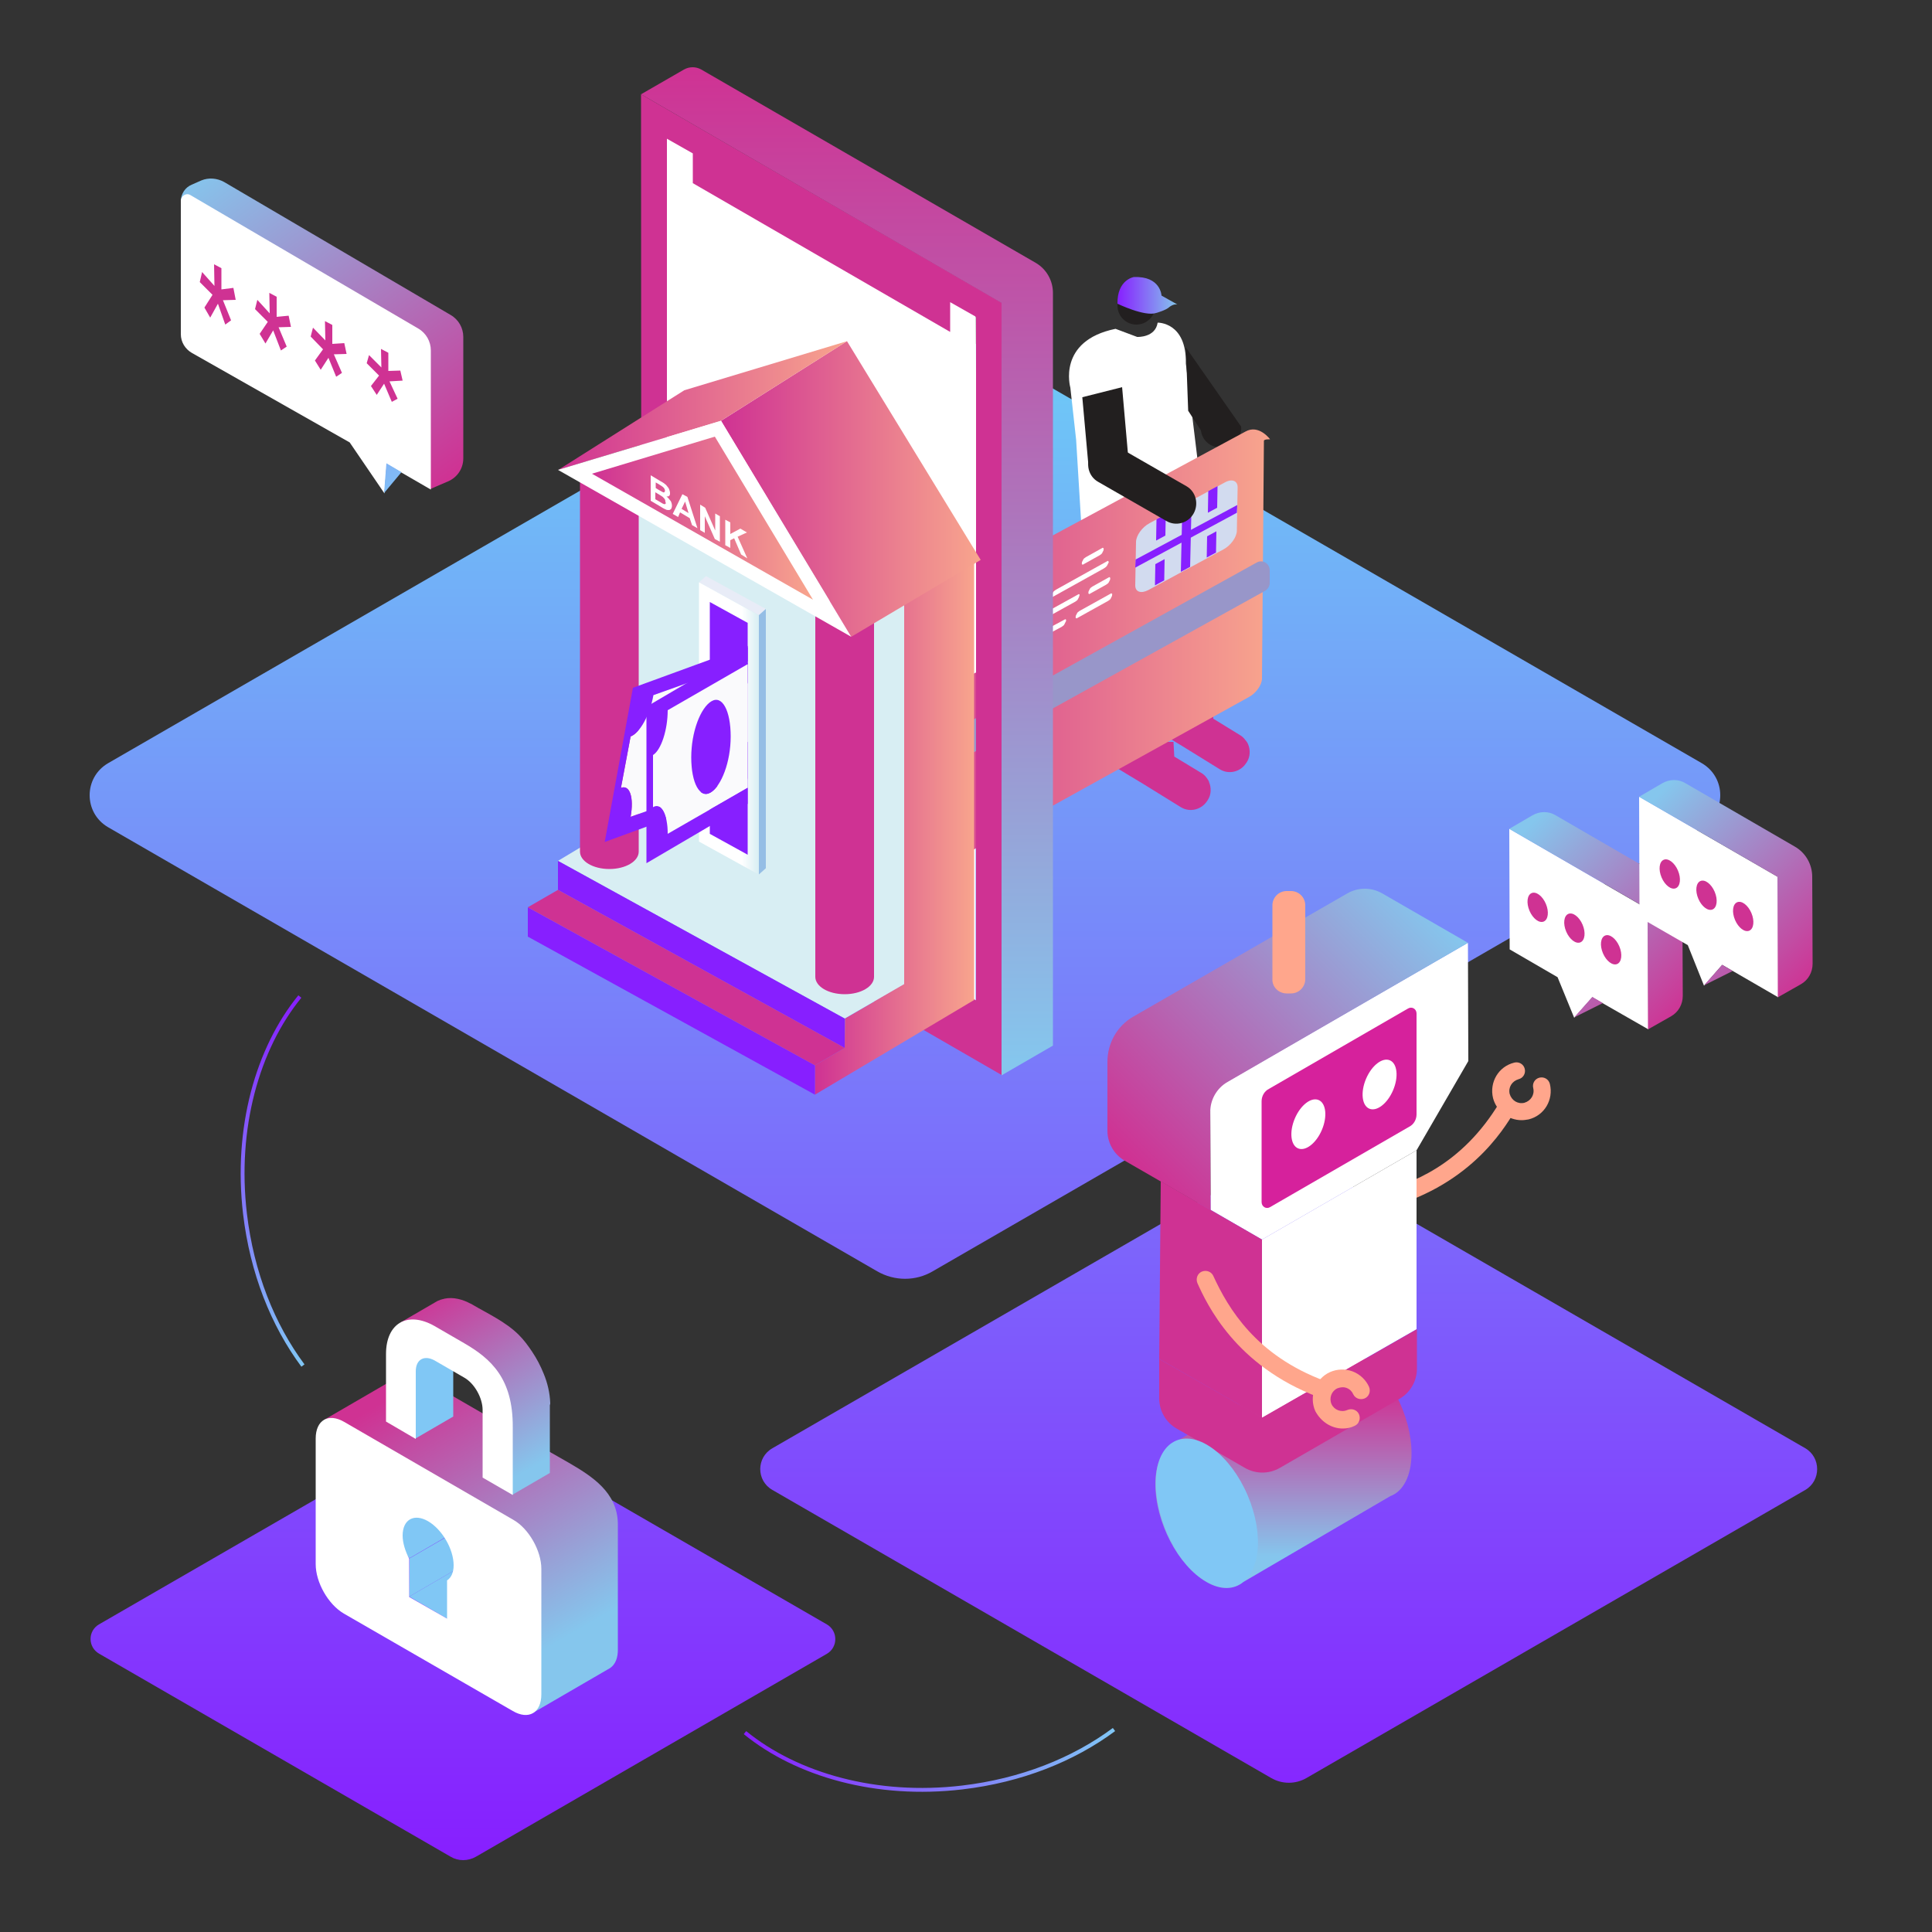 <?xml version="1.0" encoding="utf-8"?>
<!-- Generator: Adobe Illustrator 26.0.3, SVG Export Plug-In . SVG Version: 6.00 Build 0)  -->
<svg version="1.1" id="Layer_1" xmlns="http://www.w3.org/2000/svg" xmlns:xlink="http://www.w3.org/1999/xlink" x="0px" y="0px"
	 viewBox="0 0 500 500" style="enable-background:new 0 0 500 500;" xml:space="preserve">
<rect x="0" y="0" width="500" height="500" fill="#333333" stroke="none"/>
<style type="text/css">
	.st0{fill:url(#SVGID_1_);}
	.st1{fill:#FFFFFF;}
	.st2{fill:#CF3293;}
	.st3{fill:#221F1F;}
	.st4{fill:url(#SVGID_00000109017303611238358400000005693577437009487250_);}
	.st5{fill:#6F54A3;}
	.st6{fill:#85C6ED;}
	.st7{fill:url(#SVGID_00000036250255971410161760000011520246250809113737_);}
	.st8{clip-path:url(#SVGID_00000095336328926464222750000011862512385587344013_);}
	.st9{clip-path:url(#SVGID_00000044169867180136902960000017590648511773347481_);}
	.st10{fill:#D2DBEF;}
	.st11{fill:#871FFF;}
	.st12{fill:#9896C9;}
	.st13{fill:url(#SVGID_00000154393713748087637960000009742666002290027393_);}
	.st14{fill:url(#SVGID_00000164496571492815469080000000219526927055965352_);}
	.st15{fill:#D8EEF3;}
	.st16{clip-path:url(#SVGID_00000043457616003879419280000007688775331510860222_);}
	.st17{clip-path:url(#SVGID_00000067224535480465950380000011977579373632070570_);}
	.st18{clip-path:url(#SVGID_00000167365002181922986800000004126738590044495780_);}
	.st19{fill-rule:evenodd;clip-rule:evenodd;fill:#E8ECF7;}
	.st20{fill-rule:evenodd;clip-rule:evenodd;fill:#95BEE5;}
	.st21{fill-rule:evenodd;clip-rule:evenodd;fill:url(#SVGID_00000127747236321532711690000006317489354485496740_);}
	.st22{fill-rule:evenodd;clip-rule:evenodd;fill:#871FFF;}
	.st23{clip-path:url(#SVGID_00000096026613132148463270000001426730210684685215_);}
	.st24{fill:#FAFAFC;}
	.st25{clip-path:url(#SVGID_00000018946516556945755960000004500253804885547683_);}
	.st26{fill:url(#SVGID_00000059279231906070077170000001664787706437190799_);}
	.st27{fill:url(#SVGID_00000134964174606837198000000015668202800969962931_);}
	.st28{fill:url(#SVGID_00000101802700030238800300000014694952516880106123_);}
	.st29{fill:#D6219C;}
	.st30{fill:url(#SVGID_00000103971632337648562020000000700917951179825042_);}
	.st31{fill:#FFA68C;}
	.st32{fill:#80C7F5;}
	.st33{fill:url(#SVGID_00000056422810293140210320000004248712066448870318_);}
	.st34{fill:url(#SVGID_00000150069189516773305340000012615256124242314676_);}
	.st35{fill:url(#SVGID_00000119815030906713817700000015927965679284110265_);}
	.st36{fill:url(#SVGID_00000109747256658266840540000010678101170390695055_);}
	.st37{fill:url(#SVGID_00000121265940370668331830000001156422309925090696_);}
	.st38{fill:url(#SVGID_00000129925727561829805960000004123214047038072221_);}
	.st39{fill:url(#SVGID_00000043447920453032197430000005395621391307553944_);}
	.st40{fill:none;stroke:url(#SVGID_00000086687277145590400620000005601852185550097543_);stroke-miterlimit:10;}
	.st41{fill:none;stroke:url(#SVGID_00000107548605734974880520000003518646589938323079_);stroke-miterlimit:10;}
</style>
<linearGradient id="SVGID_1_" gradientUnits="userSpaceOnUse" x1="246.738" y1="19.6" x2="246.738" y2="420.35" gradientTransform="matrix(1 0 0 -1 0 501)">
	<stop  offset="8.011200e-04" style="stop-color:#871FFF"/>
	<stop  offset="1" style="stop-color:#6DCFF6"/>
</linearGradient>
<path class="st0" d="M28,197.5L227,82.6c4.4-2.6,9.9-2.6,14.4,0l199,114.9c6.4,3.7,6.4,12.9,0,16.6L241.4,329
	c-4.4,2.6-9.9,2.6-14.4,0L28,214.1C21.6,210.4,21.6,201.2,28,197.5z M199.9,385.6l129,74.5c2.9,1.7,6.4,1.7,9.3,0l129-74.5
	c4.1-2.4,4.1-8.4,0-10.8l-129-74.5c-2.9-1.7-6.4-1.7-9.3,0l-129,74.5C195.7,377.2,195.7,383.2,199.9,385.6z M25.7,428l90.9,52.5
	c2,1.2,4.5,1.2,6.6,0L214,428c2.9-1.7,2.9-5.9,0-7.6l-90.9-52.5c-2-1.2-4.5-1.2-6.6,0l-90.9,52.5C22.7,422.1,22.7,426.3,25.7,428z"
	/>
<polygon class="st1" points="252.5,259 252.5,82.1 245.9,78.3 245.9,85.9 179.2,47.5 179.2,39.8 172.6,36 172.6,212.8 "/>
<path class="st2" d="M312.2,201.2c-0.3-0.4-0.7-0.8-1.2-1.1l-7.1-4.3l-0.2-3.8h-15.3l0.7,6.8l6.8,4.1l9.7,6c2.3,1.4,5.3,0.7,6.8-1.6
	l0.2-0.3c0.9-1.4,0.9-3.2,0.3-4.6C312.9,202.1,312.2,201.2,312.2,201.2z"/>
<path class="st2" d="M322.2,191.4c-0.3-0.4-0.7-0.8-1.2-1.1l-7-4.3l-0.2-3.8h-15.3l0.7,6.8l6.8,4.1l9.7,6c2.3,1.4,5.3,0.7,6.8-1.6
	l0.2-0.3c0.9-1.4,0.9-3.2,0.3-4.6C322.9,192.2,322.2,191.4,322.2,191.4z"/>
<path class="st1" d="M299.6,83.5c0,0,7.5-0.2,7.3,10.6l4.4,36.2l-7.8,6.4l-4.7,3.3l-9.1,0.2l-9.8-3.4l-1.4-23l-1.5-13.5
	c0,0-3.5-12.1,11.7-15.2l5.6,2.1C294.4,87.2,299,87.4,299.6,83.5z"/>
<circle class="st3" cx="294.1" cy="79.1" r="4.9"/>
<path class="st3" d="M290.4,100.2l-10.3,2.6l1.5,16.7c0.3,2.9,2.6,5,5.2,4.7l0.9-0.1c2.6-0.3,4.6-2.9,4.3-5.7L290.4,100.2z"/>
<linearGradient id="SVGID_00000094575797331671848260000000949565542980427692_" gradientUnits="userSpaceOnUse" x1="423.594" y1="424.564" x2="439.028" y2="424.564" gradientTransform="matrix(1 0 0 -1 -134.413 501)">
	<stop  offset="8.011200e-04" style="stop-color:#871FFF"/>
	<stop  offset="0.997" style="stop-color:#84C5EC"/>
</linearGradient>
<path style="fill:url(#SVGID_00000094575797331671848260000000949565542980427692_);" d="M289.2,78.6c0,0,7,3.4,10,2.4
	c0,0,2.6-0.7,3.5-1.6c0,0,1-0.8,2-0.6l-4.1-2.3c0,0-0.2-5.1-7.2-4.8C293.4,71.7,289.1,72.4,289.2,78.6z"/>
<path class="st3" d="M306.9,89.9l0.6,16.4l3.3,5.1c0.3,2.6,2.6,4.6,5.2,4.3l0.9-0.1c2.6-0.3,4.6-2.6,4.3-5.2L306.9,89.9z"/>
<path class="st5" d="M323.9,119.4"/>
<path class="st6" d="M298.2,148.8"/>
<g>
	
		<linearGradient id="SVGID_00000026844736013878334550000005209784526721555104_" gradientUnits="userSpaceOnUse" x1="230.1" y1="330.63" x2="328.7" y2="330.63" gradientTransform="matrix(1 0 0 -1 0 501)">
		<stop  offset="0" style="stop-color:#CF3293"/>
		<stop  offset="1" style="stop-color:#F8A58D"/>
	</linearGradient>
	<path style="fill:url(#SVGID_00000026844736013878334550000005209784526721555104_);" d="M322.3,111.7L234,159.3
		c-1.9,1-3.4,3.2-3.4,4.8l-0.5,61.5c0,1.6,4.3,4,4.3,4l88.8-49.2c1.9-1,3.4-3.2,3.4-4.8l0.5-61.5c0-0.5,1.6-0.4,1.6-0.4
		S325.8,109.7,322.3,111.7z"/>
	<g>
		<g>
			<g>
				<defs>
					<path id="SVGID_00000130647344108037902630000004420338961783933584_" d="M325.7,113.3l-91.2,49.5c-0.8,0.5-1.4,1.3-1.4,2.3
						v61.3c0,2,2.1,3.2,3.8,2.3l91.2-49.5c0.8-0.5,1.4-1.3,1.4-2.3v-61.3C329.5,113.6,327.4,112.3,325.7,113.3z"/>
				</defs>
				<clipPath id="SVGID_00000044868655239499685990000003890911436123133073_">
					<use xlink:href="#SVGID_00000130647344108037902630000004420338961783933584_"  style="overflow:visible;"/>
				</clipPath>
				<g style="clip-path:url(#SVGID_00000044868655239499685990000003890911436123133073_);">
					<g>
						<g>
							<defs>
								<rect id="SVGID_00000098926992599600676710000000674389907385030579_" x="228.2" y="108" width="106.4" height="126"/>
							</defs>
							<clipPath id="SVGID_00000078003716346569790990000008424780318843370373_">
								<use xlink:href="#SVGID_00000098926992599600676710000000674389907385030579_"  style="overflow:visible;"/>
							</clipPath>
							<g style="clip-path:url(#SVGID_00000078003716346569790990000008424780318843370373_);">
								<g>
									<defs>
										<rect id="SVGID_00000164483738776302648480000006423039614318538634_" x="228.2" y="108" width="106.4" height="126"/>
									</defs>
									<clipPath id="SVGID_00000079443817987341318370000015770902566360243098_">
										<use xlink:href="#SVGID_00000164483738776302648480000006423039614318538634_"  style="overflow:visible;"/>
									</clipPath>
								</g>
							</g>
						</g>
					</g>
				</g>
			</g>
		</g>
	</g>
	<g>
		<path class="st10" d="M316.9,124.9l-19.4,10.5c-1.9,1-3.5,3.2-3.5,4.9l-0.2,11.2c0,1.7,1.5,2.2,3.4,1.2l19.4-10.5
			c1.9-1,3.5-3.2,3.5-4.9l0.2-11.2C320.3,124.4,318.8,123.8,316.9,124.9z"/>
		<polygon class="st11" points="293.8,146.9 320.1,132.7 320.2,130.7 293.9,144.8 		"/>
		<polygon class="st11" points="305.6,148 308,146.7 308.4,129.5 306,130.8 		"/>
		<g>
			<polygon class="st11" points="312.3,144.3 314.7,143 314.8,137.5 312.4,138.8 			"/>
			<polygon class="st11" points="298.9,151.5 301.3,150.2 301.4,144.7 299,146 			"/>
		</g>
		<g>
			<polygon class="st11" points="312.6,132.7 315,131.4 315.1,125.8 312.7,127.1 			"/>
			<polygon class="st11" points="299.2,139.9 301.6,138.6 301.7,133.1 299.3,134.4 			"/>
		</g>
	</g>
	<path class="st1" d="M287.7,153.6c-0.1,0-0.1-0.1-0.2,0l-8.1,4.5c-0.3,0.2-0.6,0.4-0.7,0.7c-0.1,0.2-0.2,0.4-0.3,0.6v0.2
		c-0.1,0.2,0,0.3,0.1,0.4c0.1,0,0.1,0.1,0.2,0l8.1-4.5c0.3-0.2,0.6-0.4,0.7-0.7c0.1-0.2,0.2-0.4,0.3-0.6V154
		C287.9,153.8,287.8,153.6,287.7,153.6z"/>
	<path class="st1" d="M258.9,165.1c-0.1,0-0.1-0.1-0.2,0l-8.1,4.5c-0.3,0.2-0.6,0.4-0.7,0.7c-0.1,0.2-0.2,0.4-0.3,0.6v0.2
		c-0.1,0.2,0,0.3,0.1,0.4c0.1,0,0.1,0.1,0.2,0l8.1-4.5c0.3-0.2,0.6-0.4,0.7-0.7c0.1-0.2,0.2-0.4,0.3-0.6v-0.2
		C259.1,165.3,259,165.1,258.9,165.1z"/>
	<path class="st1" d="M287.2,149.4c-0.1,0-0.1-0.1-0.2,0l-4.3,2.4c-0.3,0.2-0.6,0.4-0.7,0.7c-0.1,0.2-0.2,0.4-0.3,0.6v0.2
		c-0.1,0.2,0,0.3,0.1,0.4c0.1,0,0.1,0.1,0.2,0l4.3-2.4c0.3-0.2,0.6-0.4,0.7-0.7c0.1-0.2,0.2-0.4,0.3-0.6v-0.2
		C287.4,149.6,287.3,149.5,287.2,149.4z"/>
	<path class="st1" d="M253.5,163.8c-0.1,0-0.1-0.1-0.2,0l-4.3,2.4c-0.3,0.2-0.6,0.4-0.7,0.7c-0.1,0.2-0.2,0.4-0.3,0.6l-0.1,0.2
		c-0.1,0.2,0,0.3,0.1,0.4c0.1,0,0.1,0.1,0.2,0l4.3-2.4c0.3-0.2,0.6-0.4,0.7-0.7c0.1-0.2,0.2-0.4,0.3-0.6v-0.2
		C253.7,164,253.6,163.8,253.5,163.8z"/>
	<path class="st1" d="M285.5,141.8c-0.1,0-0.1-0.1-0.2,0l-4.3,2.4c-0.3,0.2-0.6,0.4-0.7,0.7c-0.1,0.2-0.2,0.4-0.3,0.6v0.2
		c-0.1,0.2,0,0.3,0.1,0.4c0.1,0,0.1,0.1,0.2,0l4.3-2.4c0.3-0.2,0.6-0.4,0.7-0.7c0.1-0.2,0.2-0.4,0.3-0.6v-0.2
		C285.7,142,285.6,141.9,285.5,141.8z"/>
	<path class="st1" d="M258.5,160.9c-0.1,0-0.1-0.1-0.2,0l-2.5,1.4c-0.3,0.2-0.6,0.4-0.7,0.7c-0.1,0.2-0.2,0.4-0.3,0.6v0.2
		c-0.1,0.2,0,0.3,0.1,0.4c0.1,0,0.1,0.1,0.2,0l2.5-1.4c0.3-0.2,0.6-0.4,0.7-0.7c0.1-0.2,0.2-0.4,0.3-0.6v-0.2
		C258.7,161.1,258.6,161,258.5,160.9z"/>
	<path class="st1" d="M270.4,154.4c-0.1,0-0.1-0.1-0.2,0l-9,4.9c-0.3,0.2-0.6,0.4-0.7,0.7c-0.1,0.2-0.2,0.4-0.3,0.6v0.2
		c-0.1,0.2,0,0.3,0.1,0.4c0.1,0,0.1,0.1,0.2,0l9-4.9c0.3-0.2,0.6-0.4,0.7-0.7c0.1-0.2,0.2-0.4,0.3-0.6v-0.2
		C270.6,154.6,270.5,154.4,270.4,154.4z"/>
	<path class="st1" d="M279.3,153.8c-0.1,0-0.1-0.1-0.2,0l-17.9,9.9c-0.3,0.2-0.6,0.4-0.7,0.7c-0.1,0.2-0.2,0.4-0.3,0.6l-0.1,0.2
		c-0.1,0.2,0,0.3,0.1,0.4c0.1,0,0.1,0.1,0.2,0l17.9-9.9c0.3-0.2,0.6-0.4,0.7-0.7c0.1-0.2,0.2-0.4,0.3-0.6v-0.2
		C279.5,154,279.4,153.9,279.3,153.8z"/>
	<path class="st12" d="M237.4,195.6v3.3c0,1.8,1.9,2.9,3.4,2l86.6-48c0.7-0.4,1.2-1.2,1.2-2v-3.3c0-1.8-1.9-2.9-3.4-2l-86.6,48
		C237.8,194,237.4,194.8,237.4,195.6z"/>
	<path class="st1" d="M286.8,145.2c-0.1,0-0.1-0.1-0.2,0l-13.3,7.4c-0.3,0.2-0.6,0.4-0.8,0.7c-0.1,0.2-0.2,0.4-0.3,0.6l-0.1,0.2
		c-0.1,0.2,0,0.3,0.1,0.4c0.1,0,0.1,0.1,0.2,0l13.3-7.4c0.3-0.2,0.6-0.4,0.8-0.7c0.1-0.2,0.2-0.4,0.3-0.6l0.1-0.2
		C287,145.5,286.9,145.3,286.8,145.2z"/>
	<path class="st1" d="M275.8,160.3c-0.1,0-0.1-0.1-0.2,0l-12.8,6.9c-0.3,0.2-0.6,0.4-0.7,0.7c-0.1,0.2-0.2,0.4-0.3,0.6l-0.1,0.2
		c-0.1,0.2,0,0.3,0.1,0.4c0.1,0,0.1,0.1,0.2,0l12.8-6.9c0.3-0.2,0.6-0.4,0.7-0.7c0.1-0.2,0.2-0.4,0.3-0.6l0.1-0.2
		C275.9,160.5,275.9,160.3,275.8,160.3z"/>
</g>
<path class="st3" d="M301.8,134.8l-17.6-10.1c-2.5-1.4-3.3-4.6-1.9-7.1l0,0c1.4-2.5,4.6-3.3,7.1-1.9l17.6,10.1
	c2.5,1.4,3.3,4.6,1.9,7.1l0,0C307.5,135.4,304.3,136.3,301.8,134.8z"/>
<polygon class="st1" points="252.5,81.6 253.1,173.8 172.5,212.1 172.6,35.5 "/>
<path class="st2" d="M165.9,24.4l0.1,200l93.2,53.8V78.3L165.9,24.4z M172.6,212.8V35.9l6.7,3.8v7.7l66.6,38.5v-7.7l6.7,3.8v176.9
	L172.6,212.8z"/>
<linearGradient id="SVGID_00000026146554793688800730000017412797672820884367_" gradientUnits="userSpaceOnUse" x1="208.736" y1="226.301" x2="208.736" y2="484.308" gradientTransform="matrix(-1 0 0 -1 427.935 501)">
	<stop  offset="0" style="stop-color:#85C6ED"/>
	<stop  offset="1" style="stop-color:#CF3293"/>
</linearGradient>
<path style="fill:url(#SVGID_00000026146554793688800730000017412797672820884367_);" d="M165.9,24.4L177,18c1.4-0.8,3.1-0.8,4.5,0
	L268,68c2.8,1.6,4.5,4.6,4.5,7.8v194.8l-13.3,7.7V78.4L165.9,24.4z"/>
<linearGradient id="SVGID_00000056420966705467602150000004339902280680104356_" gradientUnits="userSpaceOnUse" x1="210.9" y1="286.6" x2="252.163" y2="286.6" gradientTransform="matrix(1 0 0 -1 0 501)">
	<stop  offset="0" style="stop-color:#CF3293"/>
	<stop  offset="1" style="stop-color:#F8A58D"/>
</linearGradient>
<polygon style="fill:url(#SVGID_00000056420966705467602150000004339902280680104356_);" points="234,254.7 218.7,263.6 
	218.6,271.2 210.9,275.7 210.9,283.3 252.1,258.8 252.1,145.5 234,156.4 "/>
<polygon class="st15" points="215.7,131.1 159.7,125 159.7,213.6 144.4,222.8 218.6,263.6 234,254.7 234,156.4 "/>
<g>
	<g>
		<defs>
			<polygon id="SVGID_00000036973249044931456000000003418138154537705391_" points="215.4,131.2 159.4,125 159.4,213.7 
				144.1,222.8 218.3,263.7 233.7,254.7 233.7,156.5 			"/>
		</defs>
		<clipPath id="SVGID_00000105388993987817644950000009304500493825494204_">
			<use xlink:href="#SVGID_00000036973249044931456000000003418138154537705391_"  style="overflow:visible;"/>
		</clipPath>
		<g style="clip-path:url(#SVGID_00000105388993987817644950000009304500493825494204_);">
			<g>
				<g>
					<defs>
						<rect id="SVGID_00000175321323967322480460000006403739256042832564_" x="137.7" y="112.8" width="108.8" height="155.8"/>
					</defs>
					<clipPath id="SVGID_00000017478067347759036530000004165063038812202148_">
						<use xlink:href="#SVGID_00000175321323967322480460000006403739256042832564_"  style="overflow:visible;"/>
					</clipPath>
					<g style="clip-path:url(#SVGID_00000017478067347759036530000004165063038812202148_);">
						<g>
							<g>
								<defs>
									<rect id="SVGID_00000057140835098583529450000002615020687361708424_" x="132.7" y="107.8" width="118.8" height="165.8"/>
								</defs>
								<clipPath id="SVGID_00000077283374734756013590000015180190348237495990_">
									<use xlink:href="#SVGID_00000057140835098583529450000002615020687361708424_"  style="overflow:visible;"/>
								</clipPath>
								<g style="clip-path:url(#SVGID_00000077283374734756013590000015180190348237495990_);">
									<g>
										<defs>
											
												<rect id="SVGID_00000015333393397203615090000013080023506775273634_" x="132.7" y="107.8" width="118.8" height="165.8"/>
										</defs>
										<clipPath id="SVGID_00000112597959316336858130000008875785756528176512_">
											<use xlink:href="#SVGID_00000015333393397203615090000013080023506775273634_"  style="overflow:visible;"/>
										</clipPath>
									</g>
								</g>
							</g>
						</g>
					</g>
				</g>
			</g>
		</g>
	</g>
</g>
<path class="st2" d="M211,252.8c0,2.5,3.4,4.5,7.6,4.5s7.6-2,7.6-4.5v-92.6L211,154V252.8z"/>
<path class="st2" d="M150.1,220.4c0,2.5,3.4,4.5,7.6,4.5c4.2,0,7.6-2,7.6-4.5v-92.6l-15.2-6.2L150.1,220.4L150.1,220.4z"/>
<polygon class="st11" points="144.4,230.3 218.6,271.2 218.6,263.6 144.4,222.8 "/>
<polygon class="st11" points="136.6,242.4 210.9,283.3 210.9,275.7 136.6,234.8 "/>
<polygon class="st2" points="136.6,234.8 210.9,275.7 218.6,271.2 144.4,230.3 "/>
<g>
	<polygon class="st19" points="180.9,150.7 196.4,159.2 198.2,157.6 182.7,149.1 	"/>
	<polygon class="st20" points="196.4,226.3 198.2,224.7 198.2,157.6 196.4,159.2 	"/>
	
		<linearGradient id="SVGID_00000152942633915467241130000003589830690276233118_" gradientUnits="userSpaceOnUse" x1="180.9" y1="312.5" x2="196.35" y2="312.5" gradientTransform="matrix(1 0 0 -1 0 501)">
		<stop  offset="0.719" style="stop-color:#FFFFFF"/>
		<stop  offset="1" style="stop-color:#D8EEF3"/>
	</linearGradient>
	
		<polygon style="fill-rule:evenodd;clip-rule:evenodd;fill:url(#SVGID_00000152942633915467241130000003589830690276233118_);" points="
		180.9,217.8 196.3,226.3 196.3,159.2 180.9,150.7 	"/>
	<polygon class="st22" points="183.7,215.8 193.5,221.2 193.5,161.2 183.7,155.8 	"/>
</g>
<g>
	<g>
		<defs>
			<polygon id="SVGID_00000132052828903313318460000007348114633557204362_" points="161.7,244.4 193.5,221.2 193.5,161.2 
				183.7,155.8 143.2,178.8 143.2,233.5 			"/>
		</defs>
		<clipPath id="SVGID_00000023998459006378598420000005895502697187393417_">
			<use xlink:href="#SVGID_00000132052828903313318460000007348114633557204362_"  style="overflow:visible;"/>
		</clipPath>
		<g style="clip-path:url(#SVGID_00000023998459006378598420000005895502697187393417_);">
			<g>
				<g>
					<path class="st24" d="M193.5,171.2l-24.4,8.7c-0.9,5-3.5,9.8-5.9,10.7l-2.5,13.3c2.3-0.9,3.4,2.5,2.5,7.5l24.4-8.7
						c0.9-5,3.5-9.8,5.9-10.7l2.5-13.3C193.7,179.6,192.6,176.3,193.5,171.2z M183.9,189.5c-1.2,6.6-4.7,12.2-7.7,13.4
						s-4.5-3.2-3.3-9.8s4.7-12.2,7.7-13.4C183.7,178.6,185.1,183,183.9,189.5z"/>
				</g>
				<path class="st15" d="M180.6,179.7c-3,1.2-6.5,6.8-7.7,13.4c-1.2,6.6,0.3,11,3.3,9.8s6.5-6.8,7.7-13.4
					C185.1,183,183.7,178.6,180.6,179.7z"/>
			</g>
			<g>
				<path class="st11" d="M156.5,217.9l36.4-13.3l7.3-39.9L163.8,178L156.5,217.9z M169.1,179.9l24.4-8.7c-0.9,5,0.2,8.4,2.5,7.5
					l-2.5,13.3c-2.3,0.9-4.9,5.7-5.9,10.7l-24.4,8.7c0.9-5-0.2-8.4-2.5-7.5l2.5-13.3C165.6,189.7,168.2,185,169.1,179.9z"/>
			</g>
		</g>
	</g>
	<g>
		<defs>
			<polygon id="SVGID_00000003809021003403250310000011602399247389076407_" points="161.7,244.4 193.5,221.2 193.5,161.2 
				183.7,155.8 143.2,178.8 143.2,233.5 			"/>
		</defs>
		<clipPath id="SVGID_00000026148082052129562120000000410447952379676063_">
			<use xlink:href="#SVGID_00000003809021003403250310000011602399247389076407_"  style="overflow:visible;"/>
		</clipPath>
		<g style="clip-path:url(#SVGID_00000026148082052129562120000000410447952379676063_);">
			<g>
				<g>
					<path class="st24" d="M195.2,170.9l-22.4,12.9c0,5.1-1.7,10.3-3.8,11.6v13.5c2.1-1.3,3.8,1.8,3.8,6.9l22.4-12.9
						c0-5.1,1.7-10.3,3.8-11.6v-13.5C196.9,179.1,195.2,176,195.2,170.9z M183.9,205.1c-2.8,1.7-5-2.4-5-9.1
						c0-6.7,2.4-12.9,5.2-14.5c2.8-1.7,5,2.4,5,9.1C189.1,197.3,186.7,203.5,183.9,205.1z"/>
				</g>
				<path class="st11" d="M184.1,181.5c-2.8,1.7-5.2,7.9-5.2,14.5c0,6.7,2.2,10.7,5,9.1c2.8-1.7,5.2-7.9,5.2-14.5
					C189.1,183.9,186.9,179.8,184.1,181.5z"/>
			</g>
			<g>
				<path class="st11" d="M167.3,223.4l33.4-19.6v-40.5l-33.4,19.6L167.3,223.4L167.3,223.4z M169,195.4c2.1-1.3,3.8-6.5,3.8-11.6
					l22.4-12.9c0,5.1,1.7,8.2,3.8,6.9v13.5c-2.1,1.3-3.8,6.5-3.8,11.6l-22.4,12.9c0-5.1-1.7-8.2-3.8-6.9V195.4z"/>
			</g>
		</g>
	</g>
</g>
<linearGradient id="SVGID_00000130605940060726906690000015977265363243812261_" gradientUnits="userSpaceOnUse" x1="186.6" y1="374.45" x2="253.8" y2="374.45" gradientTransform="matrix(1 0 0 -1 0 501)">
	<stop  offset="0" style="stop-color:#CF3293"/>
	<stop  offset="1" style="stop-color:#F8A58D"/>
</linearGradient>
<polygon style="fill:url(#SVGID_00000130605940060726906690000015977265363243812261_);" points="186.6,108.9 220.3,164.8 
	253.8,144.9 219.2,88.3 "/>
<linearGradient id="SVGID_00000085940066900829100360000012473006088782489508_" gradientUnits="userSpaceOnUse" x1="144.5" y1="396.05" x2="219.2" y2="396.05" gradientTransform="matrix(1 0 0 -1 0 501)">
	<stop  offset="0" style="stop-color:#CF3293"/>
	<stop  offset="1" style="stop-color:#F8A58D"/>
</linearGradient>
<polygon style="fill:url(#SVGID_00000085940066900829100360000012473006088782489508_);" points="144.5,121.6 186.6,108.9 
	219.2,88.3 177.1,101 "/>
<polygon class="st1" points="144.4,121.6 220.3,164.8 186.6,108.9 "/>
<linearGradient id="SVGID_00000094581835404791705630000015512661808921186948_" gradientUnits="userSpaceOnUse" x1="153.2" y1="366.9" x2="210.4" y2="366.9" gradientTransform="matrix(1 0 0 -1 0 501)">
	<stop  offset="0" style="stop-color:#CF3293"/>
	<stop  offset="1" style="stop-color:#F8A58D"/>
</linearGradient>
<polygon style="fill:url(#SVGID_00000094581835404791705630000015512661808921186948_);" points="153.2,122.6 185,113 210.4,155.2 
	"/>
<g>
	<g>
		<path class="st1" d="M172.5,128.5c0.3,0,0.5,0,0.7-0.2s0.2-0.4,0.2-0.7c0-0.3-0.1-0.6-0.2-0.9c-0.1-0.3-0.3-0.6-0.5-0.8
			c-0.2-0.3-0.4-0.5-0.7-0.7c-0.2-0.2-0.6-0.4-1.1-0.7l-2.5-1.5v6.6l2.2,1.3c0.8,0.5,1.3,0.8,1.6,0.9c0.3,0.2,0.6,0.2,0.9,0.2
			c0.2,0,0.4-0.1,0.6-0.3c0.1-0.2,0.2-0.5,0.2-0.8c0-0.4-0.1-0.8-0.3-1.2C173.2,129.2,172.9,128.8,172.5,128.5z M169.6,124.8
			l0.7,0.4c0.6,0.4,1,0.6,1.1,0.7c0.2,0.2,0.4,0.3,0.5,0.5s0.2,0.4,0.2,0.6s-0.1,0.3-0.2,0.4c-0.1,0.1-0.3,0-0.5-0.1
			c-0.1-0.1-0.4-0.2-0.9-0.5l-0.8-0.5v-1.5H169.6z M172.2,130.4c-0.1,0.1-0.3,0.1-0.5,0c-0.1,0-0.4-0.2-0.9-0.5l-1.2-0.7v-1.8l1,0.6
			c0.6,0.4,1,0.6,1.1,0.8c0.2,0.2,0.3,0.3,0.4,0.5c0.1,0.2,0.1,0.4,0.1,0.6C172.4,130.2,172.3,130.3,172.2,130.4z"/>
	</g>
	<g>
		<path class="st1" d="M176.6,127.9l-2.5,5.1l1.4,0.8l0.5-1.2l2.5,1.5l0.6,1.8l1.4,0.8l-2.6-8.1L176.6,127.9z M176.4,131.7l0.9-1.9
			l0.9,3L176.4,131.7z"/>
	</g>
	<polygon class="st1" points="185.1,137.3 182.5,131.4 181.2,130.6 181.2,137.2 182.4,137.9 182.4,133.6 185,139.5 186.3,140.2 
		186.3,133.6 185.1,132.9 	"/>
	<polygon class="st1" points="193.3,137.8 191.6,136.8 189,138.2 189,135.2 187.7,134.5 187.7,141.1 189,141.8 189,139.8 190,139.3 
		191.8,143.5 193.4,144.5 190.9,138.9 	"/>
</g>
<g>
	<g>
		<g>
			<polygon class="st1" points="379.9,244 380,274.6 366.6,297.7 326.6,320.8 313.3,313.1 313.2,282.5 			"/>
			<path class="st29" d="M366.6,262.3v26.1c0,1.3-0.7,2.6-1.9,3.2l-36,20.8c-1,0.6-2.2-0.1-2.2-1.3V285c0-1.3,0.7-2.6,1.9-3.2
				l36-20.8C365.4,260.4,366.6,261.1,366.6,262.3z"/>
			
				<ellipse transform="matrix(0.392 -0.92 0.92 0.392 -40.931 499.058)" class="st1" cx="356.9" cy="280.5" rx="6.8" ry="3.8"/>
			
				<ellipse transform="matrix(0.392 -0.92 0.92 0.392 -61.628 488.369)" class="st1" cx="338.5" cy="290.8" rx="6.8" ry="3.8"/>
			
				<linearGradient id="SVGID_00000108289880090315323450000004877530626026450832_" gradientUnits="userSpaceOnUse" x1="-325.651" y1="98.295" x2="-325.651" y2="140.417" gradientTransform="matrix(-1 0 0 -1 6.499 501)">
				<stop  offset="0" style="stop-color:#85C6ED"/>
				<stop  offset="1" style="stop-color:#CF3293"/>
			</linearGradient>
			<path style="fill:url(#SVGID_00000108289880090315323450000004877530626026450832_);" d="M304.5,373c-3.8,2.2,38-22.2,38-22.2
				c2.4-2,5.8-2.2,9.6,0c7.3,4.2,13.2,15.5,13.2,25.3c0,5.9-2.2,9.9-5.5,11.1l-38,22.2c-2.4,2-5.8,2.2-9.6,0
				c-7.3-4.2-13.2-15.5-13.2-25.3C299,378.2,301.2,374.3,304.5,373z"/>
			<path class="st31" d="M356.7,313.2c0.2,0,0.4,0,0.5-0.1c22.9-5.7,31.8-20.6,34.8-25.5c0.6-1.1,0.3-2.4-0.8-3.1
				c-1.1-0.6-2.4-0.3-3.1,0.8c-9.8,16.3-23,21.2-32,23.4c-1.2,0.3-1.9,1.5-1.6,2.7C354.8,312.5,355.7,313.2,356.7,313.2z"/>
			<path class="st31" d="M393.8,289.9c0.6,0,1.2-0.1,1.8-0.2c4.1-1,6.5-5.1,5.5-9.2c-0.3-1.2-1.5-1.9-2.7-1.6s-1.9,1.5-1.6,2.7
				c0.4,1.7-0.6,3.3-2.3,3.8c-1.7,0.4-3.3-0.6-3.8-2.3c-0.4-1.7,0.6-3.3,2.3-3.8c1.2-0.3,1.9-1.5,1.6-2.7s-1.5-1.9-2.7-1.6
				c-4.1,1-6.5,5.1-5.5,9.2C387.3,287.6,390.4,289.9,393.8,289.9z"/>
			<polygon class="st1" points="366.6,297.7 366.6,344 326.6,366.9 326.6,320.8 			"/>
			<polygon class="st2" points="300.4,305.7 300,351.7 326.6,366.9 326.6,320.8 			"/>
			<path class="st2" d="M300,351.7v10.2c0,3.2,1.7,6.2,4.5,7.8l17.7,10.2c2.8,1.6,6.2,1.6,9,0l31-17.9c2.8-1.6,4.5-4.6,4.5-7.8V344
				l-40,22.9L300,351.7z"/>
			<path class="st31" d="M342.1,361.8c0.9,0,1.8-0.6,2.1-1.5c0.4-1.2-0.2-2.5-1.3-2.9c-17.8-6.6-25-18.7-28.9-27.2
				c-0.5-1.1-1.8-1.6-3-1.1c-1.1,0.5-1.6,1.8-1.1,3c2.4,5.3,9.8,21.4,31.4,29.5C341.6,361.7,341.9,361.8,342.1,361.8z"/>
			<path class="st31" d="M347.5,369.7c1.1,0,2.1-0.2,3.1-0.7c1.1-0.5,1.6-1.8,1.1-3c-0.5-1.1-1.8-1.6-3-1.1c-1.6,0.7-3.4,0-4.1-1.5
				c-0.7-1.6,0-3.4,1.5-4.1c0.8-0.3,1.6-0.4,2.4-0.1s1.4,0.9,1.7,1.6c0.5,1.1,1.8,1.6,3,1.1c1.1-0.5,1.6-1.8,1.1-3
				c-0.8-1.8-2.4-3.3-4.3-4s-4-0.6-5.8,0.2c-3.8,1.7-5.5,6.3-3.8,10.1C341.9,368,344.6,369.7,347.5,369.7z"/>
			
				<ellipse transform="matrix(0.92 -0.392 0.392 0.92 -128.452 153.536)" class="st32" cx="312.2" cy="391.7" rx="11.5" ry="20.3"/>
			
				<linearGradient id="SVGID_00000056411116781191701720000003748339424811525764_" gradientUnits="userSpaceOnUse" x1="-356.654" y1="273.03" x2="-285.22" y2="201.595" gradientTransform="matrix(-1 0 0 -1 6.499 501)">
				<stop  offset="0" style="stop-color:#85C6ED"/>
				<stop  offset="1" style="stop-color:#CF3293"/>
			</linearGradient>
			<path style="fill:url(#SVGID_00000056411116781191701720000003748339424811525764_);" d="M379.9,244l-22.2-12.8
				c-2.8-1.6-6.2-1.6-9,0l-55.4,31.9c-4.2,2.4-6.7,6.9-6.7,11.7v17.8c0,3.2,1.7,6.2,4.5,7.8l22.2,12.8l-0.1-25.4
				c0-3.2,1.7-6.2,4.5-7.8L379.9,244z"/>
			<path class="st31" d="M333,257.1h1.1c2.1,0,3.7-1.7,3.7-3.7v-19.1c0-2.1-1.7-3.7-3.7-3.7H333c-2.1,0-3.7,1.7-3.7,3.7v19.1
				C329.2,255.4,330.9,257.1,333,257.1z"/>
		</g>
	</g>
	<g>
		<g>
			<polygon class="st1" points="390.6,214.5 390.7,245.7 403.1,252.9 407.4,263.4 412.1,258.1 426.6,266.4 426.5,235.3 			"/>
			
				<linearGradient id="SVGID_00000086681546754013626730000009434645077334098321_" gradientUnits="userSpaceOnUse" x1="391.74" y1="283.281" x2="435.735" y2="239.285" gradientTransform="matrix(1 0 0 -1 0 501)">
				<stop  offset="0" style="stop-color:#85C6ED"/>
				<stop  offset="1" style="stop-color:#CF3293"/>
			</linearGradient>
			<path style="fill:url(#SVGID_00000086681546754013626730000009434645077334098321_);" d="M390.6,214.5l6-3.5c1.9-1.1,4.2-1.1,6,0
				l28.3,16.4c2.8,1.6,4.5,4.6,4.5,7.8l0.1,22.5c0,2.2-1.1,4.2-3,5.3l-6,3.4l-0.1-31.2L390.6,214.5z M414.8,259.6l-2.7-1.6l-4.7,5.3
				L414.8,259.6z"/>
		</g>
		<g>
			<polygon class="st1" points="424.2,206.2 424.3,237.4 436.8,244.6 441,255.1 445.7,249.7 460.2,258.1 460.2,227 			"/>
			
				<linearGradient id="SVGID_00000144338767379513481910000000094771442543796389_" gradientUnits="userSpaceOnUse" x1="425.352" y1="291.569" x2="469.347" y2="247.573" gradientTransform="matrix(1 0 0 -1 0 501)">
				<stop  offset="0" style="stop-color:#85C6ED"/>
				<stop  offset="1" style="stop-color:#CF3293"/>
			</linearGradient>
			<path style="fill:url(#SVGID_00000144338767379513481910000000094771442543796389_);" d="M424.2,206.2l6-3.5c1.9-1.1,4.2-1.1,6,0
				l28.3,16.4c2.8,1.6,4.5,4.6,4.5,7.8l0.1,22.5c0,2.2-1.1,4.2-3,5.3l-6,3.4l-0.1-31.2L424.2,206.2z M448.4,251.3l-2.7-1.6L441,255
				L448.4,251.3z"/>
		</g>
		<ellipse transform="matrix(0.92 -0.392 0.392 0.92 -63.022 182.907)" class="st2" cx="416.9" cy="246" rx="2.3" ry="4"/>
		
			<ellipse transform="matrix(0.92 -0.392 0.392 0.92 -61.595 178.727)" class="st2" cx="407.4" cy="240.4" rx="2.3" ry="4"/>
		<ellipse transform="matrix(0.92 -0.392 0.392 0.92 -60.237 174.588)" class="st2" cx="397.9" cy="235" rx="2.3" ry="4"/>
		
			<ellipse transform="matrix(0.92 -0.392 0.392 0.92 -56.932 195.605)" class="st2" cx="451.1" cy="237.4" rx="2.3" ry="4"/>
		
			<ellipse transform="matrix(0.92 -0.392 0.392 0.92 -55.538 191.448)" class="st2" cx="441.6" cy="231.9" rx="2.3" ry="4"/>
		<ellipse transform="matrix(0.92 -0.392 0.392 0.92 -54.147 187.286)" class="st2" cx="432.1" cy="226.4" rx="2.3" ry="4"/>
	</g>
</g>
<g>
	<g>
		
			<linearGradient id="SVGID_00000142862732494550013970000004073035940886925445_" gradientUnits="userSpaceOnUse" x1="59.73" y1="205.725" x2="120.715" y2="288.51" gradientTransform="matrix(1 0 0 1 0 -167.872)">
			<stop  offset="0" style="stop-color:#85C6ED"/>
			<stop  offset="1" style="stop-color:#CF3293"/>
		</linearGradient>
		<path style="fill:url(#SVGID_00000142862732494550013970000004073035940886925445_);" d="M52.1,46.7l-2.5,1.1
			c-1.7,0.7-2.8,2.4-2.8,4.3v2.7l64.7,71.7l4.4-1.9c2.4-1,4-3.3,4-6V87.2c0-2.3-1.2-4.5-3.3-5.7L58,47.1
			C56.2,46.1,54,45.9,52.1,46.7z"/>
		<path class="st1" d="M46.8,52v34.5c0,2,1.1,3.8,2.8,4.8l40.9,23.2l9,13.2l0.6-7.6l11.4,6.6v-36c0-2.3-1.2-4.5-3.3-5.7L49.3,50.5
			C48.2,49.8,46.8,50.7,46.8,52z"/>
		
			<linearGradient id="SVGID_00000176020260824895720570000013291088602619371161_" gradientUnits="userSpaceOnUse" x1="38.282" y1="206.751" x2="106.284" y2="299.062" gradientTransform="matrix(1 0 0 1 0 -167.872)">
			<stop  offset="8.011200e-04" style="stop-color:#871FFF"/>
			<stop  offset="1" style="stop-color:#80C7F5"/>
		</linearGradient>
		<polygon style="fill:url(#SVGID_00000176020260824895720570000013291088602619371161_);" points="103.9,122.2 99.4,127.6 
			100,119.9 		"/>
	</g>
	<g>
		<g>
			<path class="st2" d="M57.7,77.7l2.1,5.2L58.3,84l-1.9-5.4l-2,3.6l-1.5-2.6l2.1-3.3L51.7,73l0.6-2.6l3.2,3.6l-0.1-5.6l1.9,1v5.5
				l3.1-0.4l0.6,3.1L57.7,77.7z"/>
			<path class="st2" d="M72.1,84.7l2.1,5l-1.5,1l-2-5.2l-2,3.4l-1.5-2.5l2.1-3.1L66,80l0.6-2.4l3.2,3.5l-0.1-5.3l1.9,1V82l3.1-0.3
				l0.6,2.9L72.1,84.7z"/>
			<path class="st2" d="M86.4,91.7l2.1,4.8l-1.5,1l-2-4.9l-2,3.1l-1.5-2.4l2.1-2.9l-3.2-3.3l0.6-2.3l3.2,3.3l-0.1-5l1.9,1V89
				l3.1-0.2l0.6,2.8L86.4,91.7z"/>
			<path class="st2" d="M100.8,98.7l2.1,4.5l-1.5,0.8l-2-4.7l-1.9,2.9L96,99.9l2.1-2.7L94.9,94l0.6-2.1l3.2,3.2l-0.1-4.8l1.9,1V96
				l3.1-0.1l0.6,2.6L100.8,98.7z"/>
		</g>
	</g>
</g>
<g>
	<polygon class="st32" points="106,403.3 105.9,413.2 125.7,401.7 125.7,391.9 	"/>
	<polygon class="st32" points="125.7,401.7 105.9,413.2 115.7,418.9 135.5,407.4 	"/>
	<path class="st32" d="M126,381.6l-20.3,11.2c-3.5,2-2.2,7.7,0.2,10.4v0.1c0,0,19.7-11.5,19.8-11.5
		C125.6,391.9,124.4,382.5,126,381.6z"/>
	
		<linearGradient id="SVGID_00000088102794166947472910000017807648471670383804_" gradientUnits="userSpaceOnUse" x1="-183.977" y1="77.732" x2="-145.777" y2="143.897" gradientTransform="matrix(-1 0 0 -1 -36.676 501)">
		<stop  offset="0" style="stop-color:#85C6ED"/>
		<stop  offset="1" style="stop-color:#CF3293"/>
	</linearGradient>
	<path style="fill:url(#SVGID_00000088102794166947472910000017807648471670383804_);" d="M139,409.2c0.4-0.2-54.9-41.9-55.2-41.7
		l19.8-11.5c1.6-0.9,3.8-0.4,5.3,0.5c1.3,0.8,32.3,18.7,38.2,22c6.2,3.6,12.6,7.7,12.8,15.7c0,0.1,0,0.2,0,0.3V427
		c0,1.8-0.5,3.8-2.2,4.8l-19.8,11.5c1.4-0.8,2-26.7,2.1-34.9C139.4,409,139,409.2,139,409.2z"/>
	<path class="st1" d="M132.8,393.3L89.1,368c-4.1-2.4-7.4-0.5-7.4,4.3v32.5c0,4.7,3.2,10.4,7.3,12.8l43.7,25.2
		c4.1,2.4,7.4,0.5,7.4-4.3V406C140.1,401.4,136.9,395.6,132.8,393.3z M115.7,409v9.9l-9.8-5.6v-9.9c-1-1.9-1.7-4.1-1.7-6
		c0-4.2,3-5.8,6.6-3.7c3.6,2.1,6.6,7.2,6.6,11.4C117.4,406.9,116.8,408.3,115.7,409z"/>
</g>
<g>
	<path class="st32" d="M111,349.9c-1.8,1-3.7,1.7-3.8,4c-0.1,1.4,0.3,17.5,0.3,18.4l9.8-5.7v-17.5
		C117.3,348.8,113.4,348.5,111,349.9z"/>
	
		<linearGradient id="SVGID_00000083776309505922955590000016045684866516009860_" gradientUnits="userSpaceOnUse" x1="-21.678" y1="122.166" x2="-48.24" y2="168.173" gradientTransform="matrix(1 0 0 -1 161.165 501)">
		<stop  offset="0" style="stop-color:#85C6ED"/>
		<stop  offset="1" style="stop-color:#CF3293"/>
	</linearGradient>
	<path style="fill:url(#SVGID_00000083776309505922955590000016045684866516009860_);" d="M142.4,363.1c-0.1-2.6-0.7-5.2-1.7-7.6
		c-0.8-2-1.8-3.9-3-5.7c-1-1.5-2.1-3-3.4-4.3c-3.4-3.4-8-5.5-12.1-7.9c-0.1-0.1-0.3-0.2-0.4-0.2c-2-1.1-4.5-1.8-6.8-1.3
		c-0.2,0.1-0.5,0.1-0.7,0.2c0,0,0,0-0.1,0c-0.3,0.1-0.7,0.3-1,0.4l-9.8,5.7c3.8-2.2,29.1,21.7,29.1,27v17.5l9.8-5.7v-17.5
		C142.4,363.4,142.4,363.2,142.4,363.1z"/>
	<path class="st1" d="M120.1,347.6l-7.6-4.4c-7-4-12.6-0.8-12.6,7.2v17.5l7.7,4.5v-17.5c0-3.1,2.2-4.3,4.9-2.8l7.6,4.4
		c2.7,1.5,4.8,5.3,4.8,8.4v17.5l7.8,4.5v-17.5C132.8,356.7,127,351.6,120.1,347.6z"/>
</g>
<linearGradient id="SVGID_00000004525412149007631410000005454344218201368964_" gradientUnits="userSpaceOnUse" x1="149.193" y1="425.47" x2="244.875" y2="425.47" gradientTransform="matrix(0.103 0.995 0.995 -0.103 -371.044 154.237)">
	<stop  offset="8.011200e-04" style="stop-color:#871FFF"/>
	<stop  offset="1" style="stop-color:#80C7F5"/>
</linearGradient>
<path style="fill:none;stroke:url(#SVGID_00000004525412149007631410000005454344218201368964_);stroke-miterlimit:10;" d="
	M78.4,353.4c-7.8-10.5-13.2-24-15-39.3c-2.6-22.1,3.2-42.7,14.2-56.2"/>
<linearGradient id="SVGID_00000046304550571615141220000008879754305304009394_" gradientUnits="userSpaceOnUse" x1="296.448" y1="-48.977" x2="392.13" y2="-48.977" gradientTransform="matrix(0.995 -0.103 -0.103 -0.995 -106.429 440.4)">
	<stop  offset="8.011200e-04" style="stop-color:#871FFF"/>
	<stop  offset="1" style="stop-color:#80C7F5"/>
</linearGradient>
<path style="fill:none;stroke:url(#SVGID_00000046304550571615141220000008879754305304009394_);stroke-miterlimit:10;" d="
	M288.3,447.6c-10.5,7.8-24,13.2-39.3,15c-22.1,2.6-42.7-3.2-56.2-14.2"/>
</svg>
